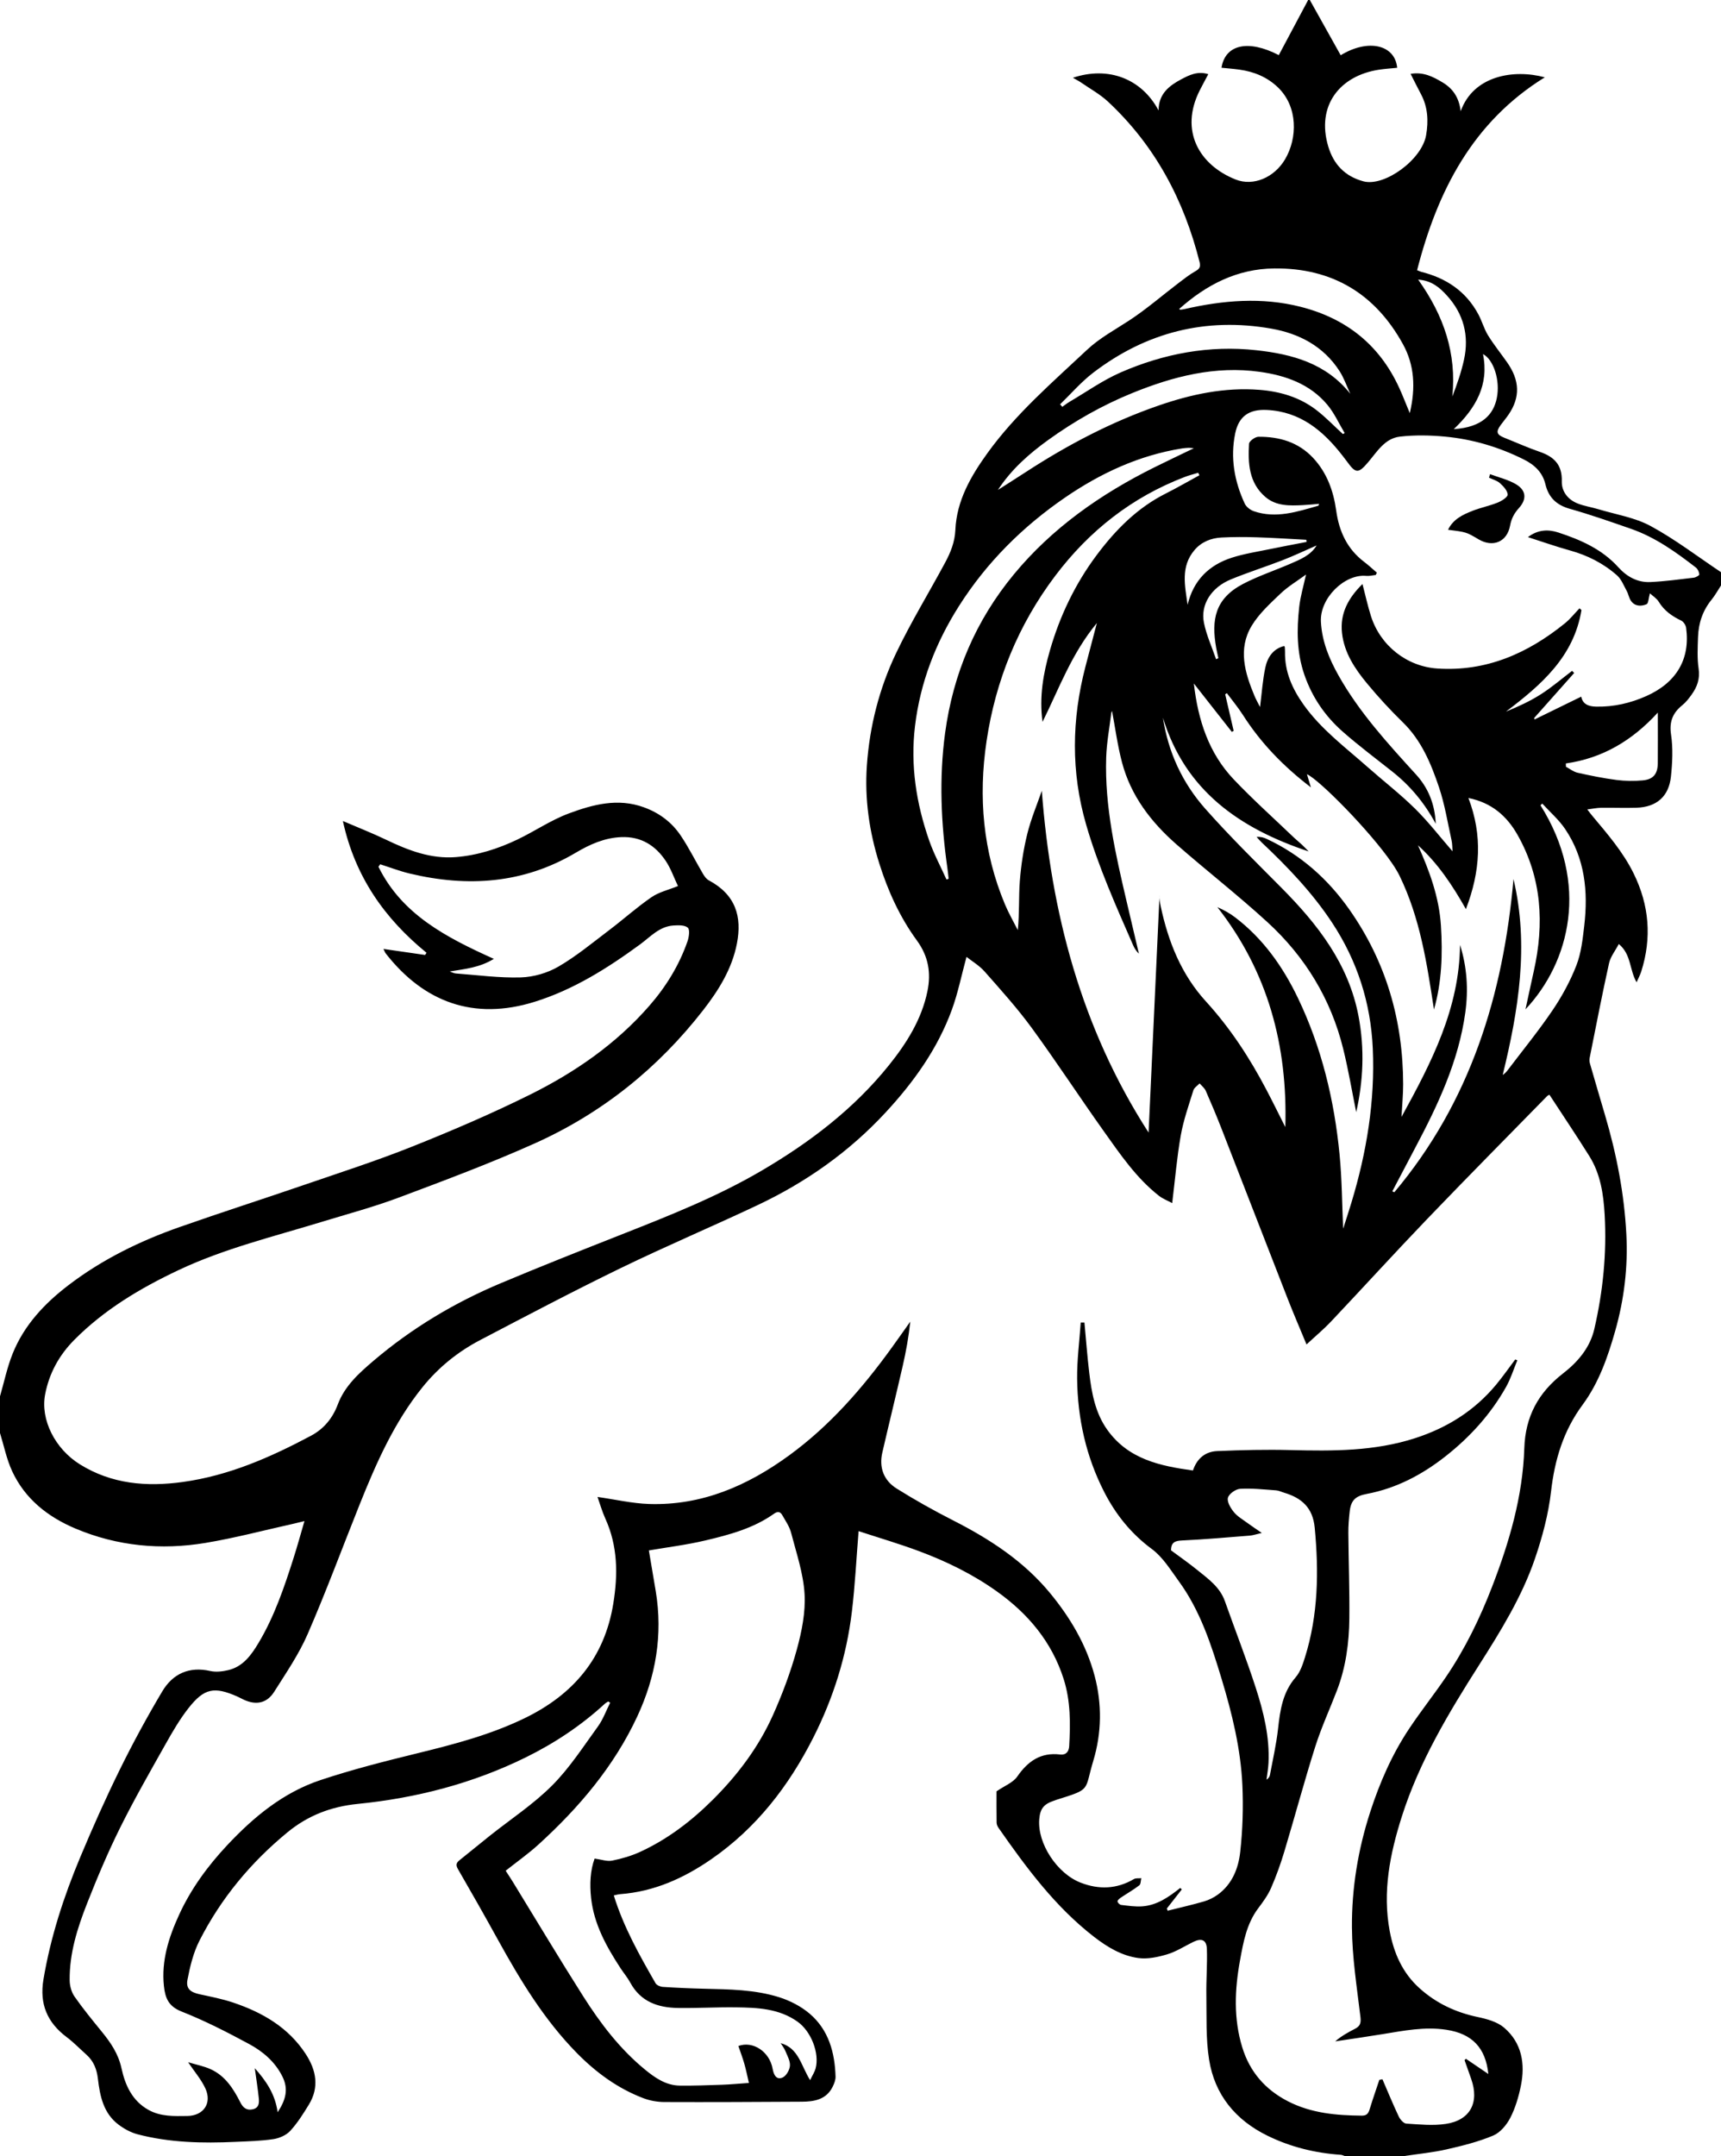 <?xml version="1.0" encoding="utf-8"?>
<!-- Generator: Adobe Illustrator 17.0.0, SVG Export Plug-In . SVG Version: 6.00 Build 0)  -->
<!DOCTYPE svg PUBLIC "-//W3C//DTD SVG 1.1//EN" "http://www.w3.org/Graphics/SVG/1.1/DTD/svg11.dtd">
<svg version="1.1" id="Layer_1" xmlns="http://www.w3.org/2000/svg" xmlns:xlink="http://www.w3.org/1999/xlink" x="0px" y="0px"
	 width="226.336px" height="283.465px" viewBox="0 0 226.336 283.465" enable-background="new 0 0 226.336 283.465"
	 xml:space="preserve">
<g>
	<path d="M217.087,69.164c-2.084-1.13-4.574-1.516-6.888-2.216c-0.901-0.272-1.851-0.408-2.72-0.753
		c-1.286-0.51-2.119-1.588-2.08-2.923c0.062-2.165-1.017-3.221-2.898-3.867c-1.572-0.539-3.092-1.227-4.638-1.842
		c-1.038-0.413-1.155-0.78-0.501-1.68c0.34-0.468,0.72-0.907,1.044-1.385c1.543-2.276,1.477-4.474-0.206-6.868
		c-0.832-1.183-1.745-2.313-2.502-3.541c-0.524-0.851-0.791-1.857-1.264-2.744c-1.62-3.039-4.23-4.781-7.516-5.603
		c-0.1-0.025-0.195-0.074-0.55-0.213c2.677-10.424,7.297-19.487,16.795-25.363c-4.07-1.104-9.389-0.236-11.061,4.458
		c-0.214-1.787-1.004-2.964-2.384-3.79c-1.28-0.766-2.546-1.409-4.205-1.124c0.515,1.009,0.927,1.845,1.365,2.668
		c0.914,1.716,0.997,3.539,0.676,5.4c-0.559,3.242-5.498,6.805-8.244,6.064c-2.497-0.674-3.942-2.301-4.624-4.581
		c-1.608-5.374,1.515-9.322,6.692-10.101c0.786-0.118,1.582-0.167,2.372-0.248c-0.284-3.028-3.793-3.864-7.431-1.651
		c-1.355-2.424-2.708-4.843-4.06-7.262c-0.073,0-0.145,0-0.218,0c-1.288,2.417-2.576,4.835-3.862,7.248
		c-4.043-2.099-7.058-1.382-7.533,1.659c0.793,0.082,1.588,0.139,2.376,0.25c1.911,0.27,3.633,0.976,5.042,2.329
		c2.643,2.539,2.592,6.658,0.941,9.456c-1.416,2.401-4.169,3.582-6.493,2.662c-4.784-1.895-7.41-6.403-4.738-11.706
		c0.347-0.689,0.721-1.366,1.134-2.147c-1.414-0.443-2.532,0.133-3.542,0.667c-1.569,0.831-3,1.899-2.997,4.103
		c-2.247-4.195-6.61-5.851-11.268-4.297c0.416,0.241,0.766,0.414,1.083,0.633c1.19,0.821,2.487,1.531,3.534,2.507
		c6.194,5.776,9.993,12.943,12.046,21.1c0.155,0.616-0.014,0.889-0.55,1.192c-0.782,0.442-1.498,1.006-2.216,1.552
		c-2.154,1.641-4.209,3.428-6.466,4.909c-1.902,1.248-3.897,2.304-5.589,3.892c-4.588,4.307-9.372,8.421-13.081,13.565
		c-2.18,3.024-4.046,6.245-4.217,10.083c-0.072,1.607-0.624,2.967-1.34,4.3c-2.141,3.984-4.516,7.853-6.461,11.929
		c-2.213,4.638-3.477,9.6-3.839,14.76c-0.308,4.403,0.318,8.702,1.634,12.882c1.135,3.605,2.703,7.057,4.938,10.114
		c1.523,2.084,1.891,4.261,1.394,6.677c-0.766,3.722-2.75,6.857-5.07,9.742c-4.635,5.763-10.443,10.168-16.788,13.882
		c-5.833,3.414-12.099,5.888-18.366,8.36c-5.319,2.098-10.639,4.2-15.909,6.416c-6.073,2.554-11.686,5.911-16.711,10.188
		c-1.901,1.618-3.796,3.318-4.702,5.742c-0.685,1.831-1.85,3.224-3.522,4.115c-5.325,2.838-10.82,5.251-16.869,6.083
		c-4.744,0.652-9.329,0.289-13.522-2.317c-3.284-2.041-5.209-5.883-4.579-9.189c0.531-2.786,1.841-5.166,3.833-7.174
		c3.957-3.992,8.707-6.814,13.738-9.188c5.99-2.826,12.418-4.378,18.717-6.304c3.426-1.047,6.9-1.975,10.25-3.23
		c5.994-2.245,12.002-4.492,17.84-7.107c8.832-3.956,16.222-9.882,22.172-17.532c2.031-2.612,3.789-5.43,4.431-8.747
		c0.689-3.558-0.16-6.432-3.71-8.325c-0.317-0.169-0.566-0.531-0.757-0.856c-0.987-1.678-1.851-3.436-2.938-5.044
		c-1.175-1.737-2.804-2.957-4.827-3.693c-3.432-1.25-6.709-0.366-9.864,0.804c-2.357,0.874-4.487,2.344-6.772,3.435
		c-2.562,1.222-5.27,2.085-8.107,2.31c-3.284,0.26-6.262-0.891-9.17-2.29c-1.773-0.852-3.611-1.569-5.674-2.456
		c1.6,7.353,5.508,12.834,11.002,17.324c-0.063,0.096-0.125,0.192-0.188,0.287c-1.788-0.259-3.576-0.517-5.478-0.792
		c0.146,0.291,0.202,0.469,0.31,0.607c5.02,6.409,11.591,8.83,19.571,6.344c5.104-1.59,9.566-4.401,13.855-7.537
		c1.35-0.987,2.543-2.369,4.38-2.494c0.649-0.044,1.495-0.076,1.908,0.283c0.294,0.255,0.161,1.223-0.034,1.785
		c-1.094,3.15-2.816,5.952-5,8.46c-4.391,5.043-9.809,8.781-15.731,11.717c-5.048,2.503-10.245,4.731-15.48,6.821
		c-4.704,1.879-9.539,3.433-14.333,5.08c-5.411,1.858-10.862,3.604-16.259,5.501c-5.218,1.833-10.159,4.247-14.579,7.616
		c-3.177,2.422-5.88,5.287-7.384,9.051c-0.72,1.8-1.115,3.73-1.658,5.601c0,1.599,0,3.198,0,4.797
		c0.522,1.682,0.867,3.446,1.601,5.03c1.694,3.659,4.705,6.02,8.34,7.55c5.492,2.312,11.249,2.853,17.085,1.883
		c3.89-0.646,7.717-1.666,11.572-2.521c0.406-0.09,0.808-0.194,1.447-0.348c-0.515,1.752-0.93,3.273-1.408,4.775
		c-1.232,3.868-2.527,7.718-4.621,11.225c-0.95,1.591-2.038,3.135-3.999,3.596c-0.755,0.177-1.61,0.282-2.35,0.114
		c-2.793-0.633-4.942,0.36-6.325,2.683c-1.997,3.354-3.866,6.797-5.591,10.299c-1.854,3.763-3.563,7.605-5.185,11.475
		c-2.174,5.189-3.911,10.518-4.848,16.097c-0.541,3.222,0.492,5.658,3.057,7.583c0.923,0.692,1.731,1.536,2.596,2.307
		c0.943,0.841,1.359,1.898,1.506,3.149c0.269,2.292,0.729,4.56,2.726,6.056c0.736,0.551,1.606,1.03,2.488,1.261
		c4.221,1.108,8.539,1.192,12.869,0.997c1.669-0.075,3.349-0.112,4.996-0.359c0.787-0.118,1.691-0.514,2.217-1.084
		c0.949-1.028,1.71-2.246,2.447-3.448c1.401-2.287,0.976-4.531-0.404-6.652c-2.284-3.511-5.705-5.478-9.556-6.773
		c-1.433-0.482-2.934-0.769-4.416-1.094c-1.192-0.261-1.809-0.729-1.584-1.908c0.335-1.755,0.776-3.565,1.58-5.143
		c2.825-5.547,6.73-10.255,11.547-14.22c2.718-2.237,5.753-3.4,9.277-3.753c7.695-0.77,15.121-2.686,22.091-6.118
		c3.784-1.864,7.281-4.186,10.398-7.052c0.127-0.117,0.288-0.197,0.433-0.295c0.089,0.052,0.178,0.105,0.266,0.157
		c-0.531,1.05-0.934,2.192-1.616,3.132c-1.928,2.654-3.731,5.464-6.031,7.765c-2.465,2.466-5.443,4.419-8.19,6.605
		c-1.33,1.058-2.637,2.146-3.968,3.202c-0.439,0.349-0.528,0.636-0.215,1.176c1.777,3.07,3.526,6.157,5.241,9.262
		c2.949,5.339,6.089,10.543,10.401,14.926c2.515,2.555,5.368,4.649,8.74,5.932c0.861,0.328,1.834,0.5,2.757,0.504
		c6.028,0.025,12.057-0.007,18.085-0.042c1.649-0.01,3.22-0.277,4.055-1.967c0.202-0.409,0.392-0.889,0.379-1.331
		c-0.095-3.178-0.908-6.146-3.402-8.272c-1.145-0.977-2.607-1.728-4.051-2.178c-3.177-0.991-6.508-1.026-9.815-1.104
		c-1.815-0.043-3.63-0.123-5.442-0.241c-0.337-0.022-0.81-0.218-0.962-0.483c-2.112-3.673-4.195-7.364-5.493-11.545
		c0.298-0.061,0.563-0.146,0.832-0.166c4.469-0.335,8.372-2.091,12.017-4.614c5.929-4.104,10.17-9.618,13.384-15.958
		c2.641-5.209,4.38-10.745,5.078-16.555c0.419-3.486,0.592-7.002,0.884-10.602c2.576,0.846,5.31,1.647,7.973,2.64
		c3.602,1.344,7.049,3.031,10.194,5.271c4.117,2.932,7.24,6.635,8.799,11.521c0.922,2.89,0.901,5.864,0.73,8.846
		c-0.042,0.725-0.425,1.181-1.196,1.089c-2.547-0.304-4.233,0.876-5.638,2.905c-0.548,0.791-1.647,1.199-2.723,1.938
		c0,1.159-0.012,2.641,0.012,4.122c0.004,0.235,0.122,0.497,0.261,0.696c3.657,5.234,7.439,10.355,12.556,14.314
		c1.748,1.353,3.637,2.486,5.815,2.784c1.229,0.168,2.587-0.122,3.803-0.486c1.198-0.359,2.289-1.074,3.427-1.631
		c1.098-0.536,1.75-0.273,1.792,0.932c0.07,2.026-0.104,4.06-0.069,6.089c0.048,2.825-0.082,5.691,0.361,8.461
		c0.739,4.628,3.481,7.948,7.7,10.008c3.035,1.482,6.256,2.269,9.621,2.499c0.171,0.012,0.336,0.104,0.504,0.159
		c2.617,0,5.233,0,7.85,0c1.855-0.282,3.734-0.459,5.559-0.873c2.076-0.471,4.169-0.995,6.123-1.813
		c0.926-0.387,1.768-1.395,2.249-2.327c0.671-1.302,1.102-2.769,1.396-4.215c0.589-2.896,0.129-5.649-2.205-7.647
		c-0.9-0.77-2.251-1.141-3.459-1.395c-2.913-0.614-5.481-1.814-7.692-3.813c-2.229-2.015-3.35-4.606-3.89-7.474
		c-0.976-5.181,0.031-10.183,1.595-15.092c2.286-7.174,6.122-13.566,10.137-19.873c2.84-4.462,5.643-8.983,7.364-14.012
		c0.979-2.861,1.777-5.852,2.12-8.845c0.479-4.18,1.624-7.974,4.142-11.381c2.136-2.891,3.31-6.262,4.285-9.684
		c1.182-4.149,1.698-8.4,1.477-12.708c-0.273-5.344-1.288-10.569-2.805-15.698c-0.668-2.257-1.331-4.516-1.982-6.778
		c-0.068-0.236-0.087-0.511-0.039-0.75c0.83-4.151,1.632-8.309,2.548-12.442c0.191-0.862,0.813-1.628,1.284-2.529
		c1.663,1.382,1.376,3.369,2.338,5.032c0.239-0.544,0.472-0.969,0.615-1.421c1.402-4.426,1.054-8.706-0.999-12.882
		c-1.393-2.833-3.431-5.18-5.429-7.566c-0.182-0.217-0.351-0.445-0.671-0.854c0.708-0.091,1.251-0.212,1.796-0.22
		c1.561-0.023,3.125,0.045,4.685-0.006c2.622-0.085,4.243-1.469,4.52-4.088c0.193-1.826,0.285-3.719,0.017-5.522
		c-0.254-1.706,0.217-2.852,1.478-3.87c0.47-0.379,0.857-0.881,1.214-1.376c0.736-1.021,1.135-2.09,0.932-3.44
		c-0.203-1.351-0.122-2.753-0.078-4.13c0.057-1.82,0.605-3.48,1.778-4.922c0.472-0.58,0.834-1.249,1.246-1.877
		c0-0.581,0-1.163,0-1.744C223.267,73.18,220.316,70.915,217.087,69.164z M85.677,117.962c-1.928,1.328-3.682,2.906-5.553,4.322
		c-2.191,1.657-4.324,3.433-6.687,4.805c-1.448,0.841-3.269,1.367-4.941,1.418c-2.842,0.086-5.699-0.309-8.549-0.52
		c-0.273-0.02-0.535-0.172-0.803-0.263c1.983-0.326,3.917-0.494,5.804-1.656c-6.236-2.81-12.082-5.822-15.177-12.113
		c0.077-0.107,0.154-0.215,0.231-0.322c1.292,0.41,2.565,0.903,3.881,1.217c7.614,1.82,14.949,1.342,21.836-2.737
		c1.847-1.094,3.775-1.964,5.995-2.052c2.586-0.103,4.469,1.086,5.837,3.124c0.674,1.005,1.078,2.191,1.611,3.309
		C87.908,117.004,86.657,117.286,85.677,117.962z M195.032,46.552c1.391,0.709,2.296,3.467,1.818,5.794
		c-0.432,2.105-1.87,3.829-5.66,4.078C194.108,53.648,195.853,50.585,195.032,46.552z M190.285,38.849
		c2.198,2.409,2.95,5.279,2.249,8.459c-0.361,1.64-0.917,3.237-1.533,4.83c0.574-5.657-1.098-10.624-4.492-15.375
		C188.293,36.885,189.355,37.829,190.285,38.849z M167.583,35.293c7.624-0.078,13.276,3.327,16.927,9.963
		c1.504,2.732,1.688,5.72,0.897,9.063c-0.536-1.286-0.935-2.333-1.402-3.348c-2.59-5.639-6.969-9.109-12.946-10.63
		c-5.13-1.305-10.225-0.859-15.307,0.302c-0.174,0.04-0.353,0.057-0.531,0.079c-0.021,0.003-0.046-0.03-0.143-0.099
		C158.665,37.424,162.704,35.343,167.583,35.293z M143.778,48.999c6.949-5.311,14.796-7.309,23.422-5.791
		c3.667,0.645,6.867,2.324,8.964,5.577c0.593,0.919,0.952,1.988,1.419,2.988c-3.199-4.023-7.66-5.208-12.341-5.725
		c-6.185-0.684-12.162,0.439-17.831,2.906c-2.368,1.03-4.517,2.564-6.76,3.878c-0.329,0.193-0.63,0.436-0.943,0.656
		c-0.097-0.11-0.193-0.219-0.29-0.329C140.864,51.763,142.191,50.212,143.778,48.999z M137.851,57.849
		c3.449-2.487,7.133-4.576,11.071-6.177c5.367-2.182,10.895-3.607,16.756-2.785c3.404,0.477,6.591,1.591,8.881,4.323
		c0.927,1.106,1.533,2.48,2.286,3.732c-0.08,0.042-0.159,0.083-0.239,0.125c-1.165-1.066-2.261-2.222-3.511-3.177
		c-2.188-1.672-4.747-2.425-7.477-2.636c-4.575-0.354-8.954,0.583-13.237,2.062c-6.188,2.137-11.942,5.154-17.421,8.716
		c-1.234,0.802-2.479,1.589-3.719,2.382C132.997,61.724,135.321,59.673,137.851,57.849z M172.245,103.008
		c-0.142-0.472-0.253-0.845-0.364-1.217c0,0,0-0.001,0-0.001c1.622,0.72,8.311,7.489,11.194,11.709
		c0.412,0.603,0.746,1.154,0.977,1.627c2.726,5.596,3.612,11.571,4.535,17.605c1.032-3.609,1.15-7.297,0.917-11.016
		c-0.234-3.742-1.501-7.189-3.025-10.584c2.589,2.35,4.504,5.194,6.308,8.396c1.903-4.956,2.212-9.693,0.33-14.609
		c3.044,0.613,5.045,2.352,6.455,4.841c3.209,5.667,3.536,11.69,2.145,17.914c-0.37,1.657-0.723,3.318-1.095,5.032
		c5.831-6.2,8.463-16.517,1.973-26.83c0.078-0.075,0.155-0.149,0.233-0.224c1.01,1.105,2.172,2.107,3.003,3.334
		c2.616,3.865,3.046,8.233,2.519,12.734c-0.206,1.756-0.399,3.578-1.031,5.202c-0.805,2.068-1.894,4.07-3.141,5.911
		c-1.845,2.723-3.935,5.281-5.924,7.906c-0.169,0.223-0.366,0.425-0.626,0.59c2.083-8.522,3.479-17.037,1.419-25.751
		c-1.349,15.236-5.676,29.293-15.672,41.175c-0.089-0.039-0.179-0.077-0.268-0.116c1.001-1.902,1.996-3.808,3.004-5.707
		c2.999-5.653,5.724-11.408,6.603-17.842c0.406-2.973,0.227-5.91-0.699-8.861c-0.087,8.369-3.729,15.411-7.697,22.625
		c0.085-1.616,0.217-2.95,0.216-4.283c-0.01-8.39-2.239-16.119-7.089-23.008c-2.819-4.003-6.388-7.182-10.864-9.268
		c-0.382-0.178-0.79-0.298-1.322-0.254c0.227,0.246,0.441,0.507,0.684,0.736c3.412,3.213,6.647,6.598,9.234,10.515
		c3.305,5.004,5.096,10.539,5.363,16.554c0.308,6.935-0.807,13.668-2.812,20.279c-0.336,1.108-0.693,2.209-1.047,3.311
		c-0.03,0.093-0.109,0.171-0.039,0.065c-0.142-3.122-0.152-6.425-0.469-9.698c-0.694-7.156-2.357-14.088-5.484-20.599
		c-1.976-4.114-4.573-7.789-8.252-10.591c-0.7-0.533-1.476-0.967-2.336-1.343c6.68,8.524,9.249,18.266,8.937,28.92
		c-0.827-1.635-1.634-3.28-2.485-4.903c-2.195-4.186-4.757-8.114-7.96-11.622c-3.241-3.551-4.957-7.865-5.945-12.507
		c-0.104-0.489-0.21-0.978-0.153-1.449c-0.477,10.336-0.954,20.671-1.44,31.202c-8.881-13.771-12.835-28.959-14.042-44.939
		c-0.624,1.811-1.429,3.709-1.916,5.686c-0.5,2.028-0.816,4.122-0.977,6.206c-0.162,2.094-0.036,4.211-0.266,6.427
		c-0.565-1.124-1.2-2.219-1.685-3.376c-2.9-6.917-3.517-14.128-2.423-21.473c1.189-7.982,4.17-15.293,9.043-21.746
		c4.454-5.899,10.083-10.338,17.041-12.991c0.569-0.217,1.165-0.363,1.749-0.542c0.054,0.108,0.108,0.216,0.162,0.325
		c-1.477,0.804-2.933,1.65-4.434,2.405c-3.75,1.886-6.598,4.778-9.07,8.081c-2.83,3.78-4.841,7.988-6.149,12.509
		c-0.88,3.04-1.434,6.152-0.979,9.428c2.159-4.341,3.81-8.966,7.145-12.993c-0.55,2.096-1.034,3.928-1.511,5.761
		c-1.8,6.923-1.909,13.81,0.1,20.744c1.589,5.488,3.91,10.667,6.187,15.874c0.172,0.394,0.405,0.761,0.752,1.094
		c-0.541-2.298-1.084-4.595-1.622-6.893c-1.455-6.223-2.891-12.456-2.681-18.905c0.063-1.951,0.431-3.893,0.67-5.838
		c0.02-0.161,0.128-0.311,0.103-0.253c0.408,2.152,0.713,4.485,1.308,6.742c1.156,4.385,3.823,7.852,7.173,10.785
		c3.948,3.456,8.1,6.686,11.966,10.229c4.94,4.528,8.334,10.089,9.948,16.635c0.691,2.802,1.169,5.657,1.713,8.335
		c0.921-4.056,1.125-8.317,0.304-12.627c-1.309-6.877-5.368-12.072-10.136-16.872c-3.395-3.418-6.838-6.802-10.029-10.406
		c-2.993-3.38-4.865-7.407-5.558-11.961c2.92,9.613,10.129,14.573,19.163,17.586c-0.294-0.297-0.579-0.602-0.883-0.887
		c-0.344-0.322-0.716-0.614-1.056-0.94c-2.641-2.53-5.372-4.975-7.891-7.621c-3.277-3.441-4.708-7.741-5.268-12.633
		c1.758,2.238,3.378,4.3,4.997,6.362c0.08-0.046,0.16-0.092,0.24-0.138c-0.371-1.6-0.742-3.201-1.114-4.801
		c0.073-0.05,0.147-0.101,0.22-0.151c0.705,0.949,1.469,1.861,2.103,2.855c2.339,3.665,5.292,6.739,8.949,9.53
		C172.343,103.335,172.293,103.166,172.245,103.008z M159.942,85.157c0.082,0.461,0.193,0.916,0.291,1.373
		c-0.1,0.049-0.199,0.097-0.299,0.146c-0.547-1.595-1.268-3.154-1.598-4.792c-0.481-2.39,0.966-4.647,3.538-5.706
		c2.237-0.921,4.552-1.649,6.808-2.526c1.509-0.587,2.975-1.286,4.47-1.938c-0.783,1.311-2.176,1.856-3.523,2.439
		c-2.054,0.888-4.201,1.594-6.173,2.632C159.793,78.712,159.289,81.471,159.942,85.157z M166.983,72.2
		c-1.662,0.345-3.357,0.602-4.967,1.119c-3.036,0.974-5.071,2.989-5.829,6.199c-0.344-2.489-0.956-5.006,0.908-7.198
		c0.913-1.074,2.169-1.576,3.543-1.649c1.554-0.082,3.116-0.078,4.672-0.028c2.163,0.068,4.323,0.214,6.485,0.326
		c0.015,0.094,0.03,0.188,0.044,0.282C170.221,71.566,168.598,71.865,166.983,72.2z M120.338,95.446
		c0.69-5.714,2.713-10.936,5.79-15.78c3.647-5.741,8.387-10.442,13.953-14.258c4.653-3.19,9.732-5.553,15.385-6.452
		c0.286-0.046,0.578-0.062,0.868-0.078c0.133-0.007,0.267,0.02,0.677,0.054c-1.877,0.907-3.529,1.687-5.165,2.499
		c-7.072,3.512-13.457,7.97-18.513,14.09c-5.005,6.058-7.983,13.037-9.04,20.866c-0.805,5.964-0.533,11.874,0.309,17.792
		c0.064,0.452,0.107,0.907,0.16,1.36c-0.095,0.032-0.19,0.065-0.284,0.097c-0.764-1.696-1.655-3.348-2.267-5.097
		C120.502,105.655,119.712,100.63,120.338,95.446z M104.8,216.849c-0.81,2.954-1.896,5.859-3.15,8.657
		c-1.881,4.196-4.621,7.843-7.883,11.093c-2.815,2.806-5.934,5.197-9.551,6.865c-1.172,0.541-2.448,0.912-3.715,1.165
		c-0.671,0.134-1.427-0.152-2.301-0.27c-0.567,1.517-0.665,3.345-0.461,5.197c0.381,3.451,2.021,6.384,3.872,9.222
		c0.415,0.636,0.918,1.222,1.277,1.887c1.356,2.513,3.639,3.297,6.265,3.336c2.541,0.038,5.085-0.115,7.626-0.082
		c2.832,0.037,5.668,0.145,8.119,1.891c1.768,1.259,2.91,4.138,2.361,6.157c-0.121,0.446-0.395,0.852-0.717,1.525
		c-1.21-1.929-1.495-4.206-3.873-4.868c0.209,0.343,0.468,0.665,0.617,1.032c0.258,0.636,0.655,1.318,0.603,1.948
		c-0.046,0.561-0.508,1.36-0.987,1.552c-0.823,0.33-1.153-0.387-1.291-1.159c-0.4-2.244-2.578-3.707-4.504-2.996
		c0.263,0.774,0.556,1.543,0.782,2.331c0.226,0.786,0.384,1.591,0.604,2.526c-1.303,0.091-2.414,0.199-3.527,0.238
		c-1.85,0.065-3.702,0.134-5.553,0.113c-1.841-0.021-3.281-1.032-4.633-2.145c-3.282-2.702-5.827-6.05-8.082-9.602
		c-3.163-4.98-6.188-10.048-9.275-15.077c-0.28-0.456-0.58-0.9-0.92-1.427c1.476-1.172,2.984-2.235,4.338-3.468
		c5.317-4.845,9.928-10.272,12.982-16.845c2.422-5.212,3.365-10.7,2.418-16.435c-0.3-1.819-0.614-3.636-0.906-5.364
		c2.449-0.422,4.961-0.729,7.41-1.308c3.169-0.749,6.339-1.591,9.057-3.524c0.483-0.343,0.823-0.259,1.075,0.187
		c0.427,0.753,0.949,1.499,1.162,2.318c0.691,2.658,1.609,5.327,1.771,8.032C105.955,211.961,105.446,214.489,104.8,216.849z
		 M209.028,152.014c1.463,2.338,1.855,5.004,2.007,7.692c0.287,5.072-0.218,10.089-1.36,15.03c-0.571,2.47-2.176,4.339-4.118,5.844
		c-3.243,2.513-4.954,5.655-5.089,9.835c-0.205,6.333-1.975,12.349-4.248,18.232c-1.599,4.139-3.529,8.103-6.015,11.776
		c-1.581,2.336-3.347,4.549-4.907,6.898c-2.238,3.368-3.844,7.052-5.091,10.894c-1.603,4.942-2.445,10.044-2.408,15.204
		c0.029,3.93,0.65,7.861,1.12,11.779c0.097,0.806-0.063,1.205-0.718,1.541c-0.895,0.458-1.777,0.944-2.606,1.654
		c2.069-0.313,4.141-0.607,6.206-0.945c2.792-0.456,5.563-1.018,8.429-0.579c3.361,0.515,5.149,2.35,5.508,5.813
		c-0.974-0.661-1.959-1.329-2.944-1.997c-0.061,0.058-0.123,0.116-0.184,0.173c0.291,0.826,0.581,1.651,0.873,2.477
		c1.099,3.105-0.13,5.435-3.358,5.913c-1.689,0.25-3.454,0.068-5.177-0.043c-0.355-0.023-0.804-0.536-0.989-0.927
		c-0.763-1.613-1.44-3.266-2.149-4.904c-0.137,0.028-0.273,0.057-0.41,0.085c-0.425,1.277-0.872,2.548-1.264,3.835
		c-0.166,0.546-0.367,0.869-1.027,0.864c-3.366-0.028-6.675-0.316-9.734-1.892c-2.975-1.532-5.013-3.866-6-7.087
		c-1.157-3.778-0.998-7.58-0.299-11.414c0.445-2.437,0.868-4.85,2.419-6.9c0.63-0.833,1.261-1.705,1.675-2.654
		c0.678-1.555,1.253-3.164,1.742-4.789c1.377-4.578,2.612-9.199,4.054-13.755c0.795-2.512,1.906-4.924,2.854-7.389
		c1.174-3.055,1.606-6.258,1.638-9.499c0.037-3.741-0.102-7.483-0.132-11.225c-0.008-0.942,0.073-1.888,0.177-2.825
		c0.164-1.473,0.767-2.035,2.23-2.31c3.898-0.731,7.306-2.532,10.386-4.958c3.215-2.533,5.94-5.531,7.952-9.113
		c0.616-1.096,0.992-2.327,1.477-3.496c-0.091-0.038-0.182-0.075-0.274-0.113c-0.84,1.113-1.637,2.262-2.528,3.333
		c-2.831,3.403-6.424,5.65-10.624,7.01c-5.351,1.733-10.846,1.709-16.375,1.569c-3.224-0.081-6.456-0.007-9.679,0.133
		c-1.519,0.066-2.642,0.936-3.178,2.552c-4.327-0.595-8.498-1.473-11.263-5.347c-1.59-2.228-2.058-4.836-2.373-7.47
		c-0.263-2.206-0.428-4.424-0.636-6.637c-0.162-0.001-0.325-0.001-0.487-0.002c-0.168,2.468-0.499,4.938-0.472,7.404
		c0.058,5.211,1.173,10.221,3.561,14.881c1.515,2.957,3.53,5.478,6.269,7.5c1.433,1.058,2.446,2.73,3.528,4.212
		c2.824,3.866,4.28,8.36,5.643,12.867c1.377,4.553,2.512,9.186,2.73,13.953c0.134,2.923,0.038,5.883-0.283,8.79
		c-0.237,2.15-1.052,4.23-2.936,5.605c-0.544,0.397-1.187,0.717-1.834,0.905c-1.577,0.458-3.182,0.819-4.776,1.218
		c-0.034-0.097-0.068-0.194-0.102-0.292c0.655-0.836,1.31-1.672,1.965-2.507c-0.069-0.064-0.139-0.127-0.208-0.191
		c-1.486,1.175-3.031,2.269-4.976,2.415c-0.923,0.07-1.867-0.077-2.794-0.184c-0.186-0.021-0.473-0.303-0.476-0.468
		c-0.003-0.168,0.264-0.377,0.455-0.506c0.8-0.539,1.644-1.017,2.407-1.603c0.207-0.159,0.184-0.616,0.267-0.937
		c-0.329,0.033-0.717-0.036-0.977,0.116c-2.267,1.327-4.611,1.402-7.009,0.467c-3.119-1.215-5.686-5.171-5.438-8.316
		c0.11-1.394,0.588-2.005,1.913-2.449c0.103-0.035,0.203-0.079,0.307-0.112c4.696-1.475,3.677-1.121,4.892-5.152
		c1.101-3.655,1.159-7.453,0.166-11.182c-1.081-4.061-3.183-7.606-5.83-10.826c-3.47-4.219-7.933-7.125-12.751-9.578
		c-2.541-1.294-5.04-2.689-7.455-4.203c-1.681-1.054-2.336-2.741-1.879-4.727c0.878-3.811,1.816-7.609,2.689-11.422
		c0.434-1.894,0.778-3.809,0.987-5.793c-0.811,1.14-1.614,2.286-2.434,3.42c-3.853,5.334-8.139,10.259-13.492,14.162
		c-5.49,4.004-11.498,6.617-18.428,6.393c-2.223-0.072-4.431-0.592-6.78-0.925c0.328,0.917,0.606,1.91,1.027,2.837
		c1.645,3.617,1.672,7.352,1.049,11.192c-1.161,7.153-5.274,11.962-11.656,15.059c-4.496,2.181-9.281,3.432-14.107,4.613
		c-4.286,1.049-8.578,2.137-12.76,3.53c-4.878,1.625-8.772,4.842-12.252,8.554c-2.569,2.74-4.778,5.758-6.341,9.177
		c-1.347,2.947-2.339,6.011-1.982,9.352c0.167,1.565,0.598,2.66,2.316,3.339c3.051,1.205,5.996,2.712,8.887,4.274
		c1.815,0.98,3.399,2.319,4.373,4.262c0.82,1.635,0.474,3.062-0.62,4.707c-0.338-2.44-1.553-4.152-3.007-5.791
		c0.187,1.361,0.393,2.643,0.526,3.932c0.063,0.614,0.045,1.276-0.772,1.468c-0.813,0.192-1.291-0.189-1.646-0.89
		c-0.913-1.8-1.986-3.5-3.905-4.372c-0.923-0.419-1.949-0.612-2.969-0.92c0.836,1.244,1.729,2.268,2.273,3.453
		c0.891,1.94-0.251,3.583-2.379,3.611c-1.737,0.022-3.487,0.1-5.095-0.792c-2.163-1.199-3.082-3.267-3.562-5.476
		c-0.414-1.905-1.413-3.366-2.587-4.806c-1.234-1.514-2.476-3.029-3.592-4.628c-0.404-0.58-0.628-1.405-0.637-2.122
		c-0.044-3.545,1.014-6.88,2.29-10.121c1.325-3.367,2.738-6.714,4.346-9.953c1.85-3.726,3.924-7.343,5.965-10.972
		c0.919-1.635,1.871-3.279,3.025-4.748c2.06-2.624,3.381-2.866,6.407-1.537c0.299,0.131,0.582,0.297,0.879,0.433
		c1.614,0.739,3.031,0.462,3.982-1.044c1.562-2.473,3.243-4.922,4.402-7.586c2.439-5.606,4.559-11.351,6.833-17.029
		c2.185-5.455,4.547-10.815,8.282-15.445c2.103-2.607,4.658-4.663,7.601-6.201c6.127-3.204,12.247-6.431,18.466-9.451
		c5.926-2.878,12-5.448,17.959-8.259c6.373-3.005,12.054-7,16.865-12.194c3.702-3.997,6.838-8.366,8.718-13.509
		c0.8-2.19,1.26-4.504,1.926-6.954c0.71,0.564,1.676,1.129,2.38,1.926c2.132,2.416,4.302,4.819,6.2,7.416
		c3.263,4.465,6.288,9.103,9.496,13.61c2.155,3.028,4.258,6.124,7.228,8.457c0.516,0.405,1.161,0.646,1.749,0.964
		c0.377-3.086,0.618-6.008,1.125-8.883c0.356-2.016,1.05-3.976,1.659-5.941c0.11-0.355,0.54-0.61,0.822-0.911
		c0.275,0.321,0.644,0.6,0.807,0.97c0.729,1.656,1.429,3.327,2.087,5.013c2.911,7.456,5.795,14.923,8.708,22.378
		c0.749,1.917,1.566,3.806,2.457,5.961c1.164-1.083,2.265-2,3.241-3.034c4.225-4.472,8.368-9.021,12.627-13.46
		c5.21-5.429,10.507-10.776,15.77-16.154c0.095-0.097,0.241-0.145,0.309-0.184C205.544,146.649,207.332,149.303,209.028,152.014z
		 M164.025,200.214c-0.611-0.452-1.305-0.848-1.769-1.425c-0.421-0.524-0.909-1.346-0.765-1.872
		c0.142-0.519,1.022-1.139,1.609-1.173c1.57-0.091,3.159,0.093,4.737,0.204c0.352,0.025,0.693,0.204,1.04,0.307
		c2.311,0.686,3.776,1.97,4.026,4.602c0.548,5.765,0.466,11.456-1.277,17.029c-0.289,0.923-0.617,1.932-1.229,2.638
		c-1.711,1.972-2.044,4.315-2.315,6.76c-0.226,2.044-0.693,4.062-1.068,6.088c-0.042,0.229-0.184,0.439-0.452,0.615
		c0.09-0.734,0.228-1.467,0.263-2.204c0.166-3.427-0.649-6.713-1.689-9.92c-1.238-3.817-2.706-7.559-4.045-11.344
		c-0.655-1.852-2.174-2.921-3.593-4.072c-1.147-0.931-2.364-1.777-3.491-2.615c0.006-1.08,0.551-1.255,1.466-1.298
		c2.968-0.139,5.93-0.401,8.893-0.637c0.42-0.033,0.831-0.181,1.579-0.352C165.143,200.991,164.572,200.618,164.025,200.214z
		 M218.023,100.344c-0.013,1.401-0.58,2.126-1.971,2.258c-1.144,0.109-2.323,0.092-3.462-0.056
		c-1.717-0.223-3.422-0.569-5.113-0.949c-0.543-0.122-1.024-0.516-1.534-0.786c-0.004-0.145-0.008-0.29-0.012-0.435
		c4.787-0.683,8.697-2.968,12.096-6.688C218.028,96.172,218.042,98.258,218.023,100.344z M222.752,75.953
		c-1.9,0.225-3.801,0.485-5.709,0.573c-1.683,0.077-3.091-0.704-4.205-1.939c-2.144-2.378-4.951-3.612-7.894-4.575
		c-1.305-0.427-2.653-0.409-4.002,0.608c1.931,0.617,3.719,1.251,5.543,1.756c2.308,0.64,4.391,1.698,6.171,3.27
		c0.581,0.513,0.892,1.345,1.283,2.056c0.224,0.408,0.292,0.912,0.551,1.289c0.517,0.75,1.346,0.749,2.053,0.453
		c0.256-0.107,0.264-0.809,0.441-1.435c0.365,0.338,0.885,0.652,1.166,1.113c0.715,1.17,1.739,1.892,2.943,2.467
		c0.307,0.146,0.608,0.599,0.656,0.947c0.562,4.117-1.269,7.223-5.261,8.993c-2.083,0.923-4.258,1.42-6.549,1.379
		c-1-0.018-1.792-0.303-1.983-1.316c-2.052,1.003-4.097,2.003-6.142,3.002c-0.019-0.062-0.038-0.123-0.057-0.185
		c1.756-1.976,3.512-3.952,5.268-5.928c-0.091-0.093-0.181-0.186-0.272-0.279c-1.351,1.027-2.644,2.142-4.068,3.055
		c-1.441,0.924-3.011,1.646-4.632,2.306c4.654-3.516,8.936-7.233,9.932-13.356c-0.087-0.076-0.173-0.151-0.26-0.227
		c-0.632,0.658-1.202,1.391-1.905,1.961c-4.887,3.959-10.344,6.377-16.783,5.954c-4.039-0.266-7.511-3.017-8.742-6.906
		c-0.422-1.334-0.72-2.708-1.112-4.204c-1.833,1.814-2.983,3.835-2.689,6.453c0.291,2.594,1.691,4.687,3.289,6.619
		c1.473,1.779,3.045,3.49,4.7,5.101c2.456,2.391,3.716,5.436,4.767,8.554c0.759,2.252,1.133,4.635,1.65,6.967
		c0.108,0.488,0.092,1.003,0.129,1.449c-1.66-1.907-3.18-3.885-4.942-5.619c-1.978-1.947-4.19-3.655-6.272-5.498
		c-2.921-2.587-6.078-4.926-8.377-8.163c-1.487-2.094-2.489-4.323-2.441-6.941c0.004-0.216-0.016-0.433-0.03-0.649
		c-0.002-0.027-0.037-0.052-0.09-0.122c-1.478,0.375-2.193,1.519-2.475,2.853c-0.35,1.655-0.46,3.361-0.689,5.168
		c-0.255-0.507-0.527-0.977-0.735-1.474c-1.26-3.021-2.195-6.15-0.374-9.191c0.959-1.601,2.425-2.93,3.796-4.242
		c0.984-0.941,2.189-1.651,3.36-2.511c-0.319,1.477-0.74,2.854-0.896,4.261c-0.334,3.006-0.334,5.987,0.683,8.928
		c1.025,2.962,2.73,5.435,5.039,7.468c2.083,1.834,4.313,3.503,6.492,5.227c2.342,1.852,4.232,4.081,5.742,6.887
		c-0.11-2.605-1.002-4.732-2.583-6.468c-3.728-4.095-7.47-8.177-10.202-13.031c-1.224-2.174-2.179-4.461-2.316-7.058
		c-0.165-3.134,3.136-6.316,5.969-6.038c0.407,0.04,0.828-0.076,1.243-0.12c0.049-0.101,0.097-0.202,0.146-0.303
		c-0.548-0.469-1.074-0.967-1.649-1.401c-2.25-1.696-3.318-4.008-3.697-6.744c-0.359-2.592-1.218-5-3.052-6.956
		c-1.943-2.072-4.445-2.786-7.178-2.766c-0.432,0.003-1.214,0.573-1.234,0.917c-0.15,2.571-0.022,5.133,2.14,6.991
		c1.436,1.234,3.221,1.161,4.973,1.078c0.684-0.032,1.366-0.109,2.085-0.169c-0.042,0.139-0.048,0.237-0.078,0.246
		c-2.788,0.79-5.574,1.732-8.499,0.723c-0.465-0.16-0.992-0.571-1.192-1.003c-1.356-2.934-1.91-6.01-1.252-9.218
		c0.463-2.261,1.835-3.2,4.146-3.09c4.423,0.21,7.424,2.732,9.976,6.018c0.2,0.257,0.402,0.513,0.593,0.777
		c1.133,1.57,1.477,1.59,2.745,0.107c1.195-1.397,2.206-3.165,4.198-3.395c1.955-0.226,3.972-0.187,5.937-0.003
		c3.635,0.341,7.103,1.373,10.381,3.014c1.395,0.698,2.448,1.685,2.82,3.24c0.418,1.745,1.446,2.74,3.207,3.237
		c2.715,0.766,5.384,1.704,8.05,2.632c3.187,1.11,5.9,3.048,8.535,5.092c0.249,0.193,0.428,0.588,0.453,0.904
		C223.499,75.65,223.026,75.921,222.752,75.953z"/>
	<path d="M199.407,63.687c-1.04-0.629-2.292-0.909-3.449-1.344c-0.043,0.154-0.087,0.308-0.13,0.462
		c0.484,0.231,1.05,0.372,1.432,0.716c0.452,0.408,0.999,0.982,1.017,1.502c0.012,0.344-0.783,0.841-1.304,1.052
		c-1.069,0.432-2.22,0.659-3.294,1.079c-1.29,0.504-2.558,1.093-3.242,2.497c2.409,0.306,2.409,0.306,3.998,1.249
		c1.886,1.12,3.759,0.369,4.161-1.787c0.175-0.938,0.542-1.628,1.17-2.322C200.811,65.636,200.72,64.481,199.407,63.687z"/>
</g>
</svg>
